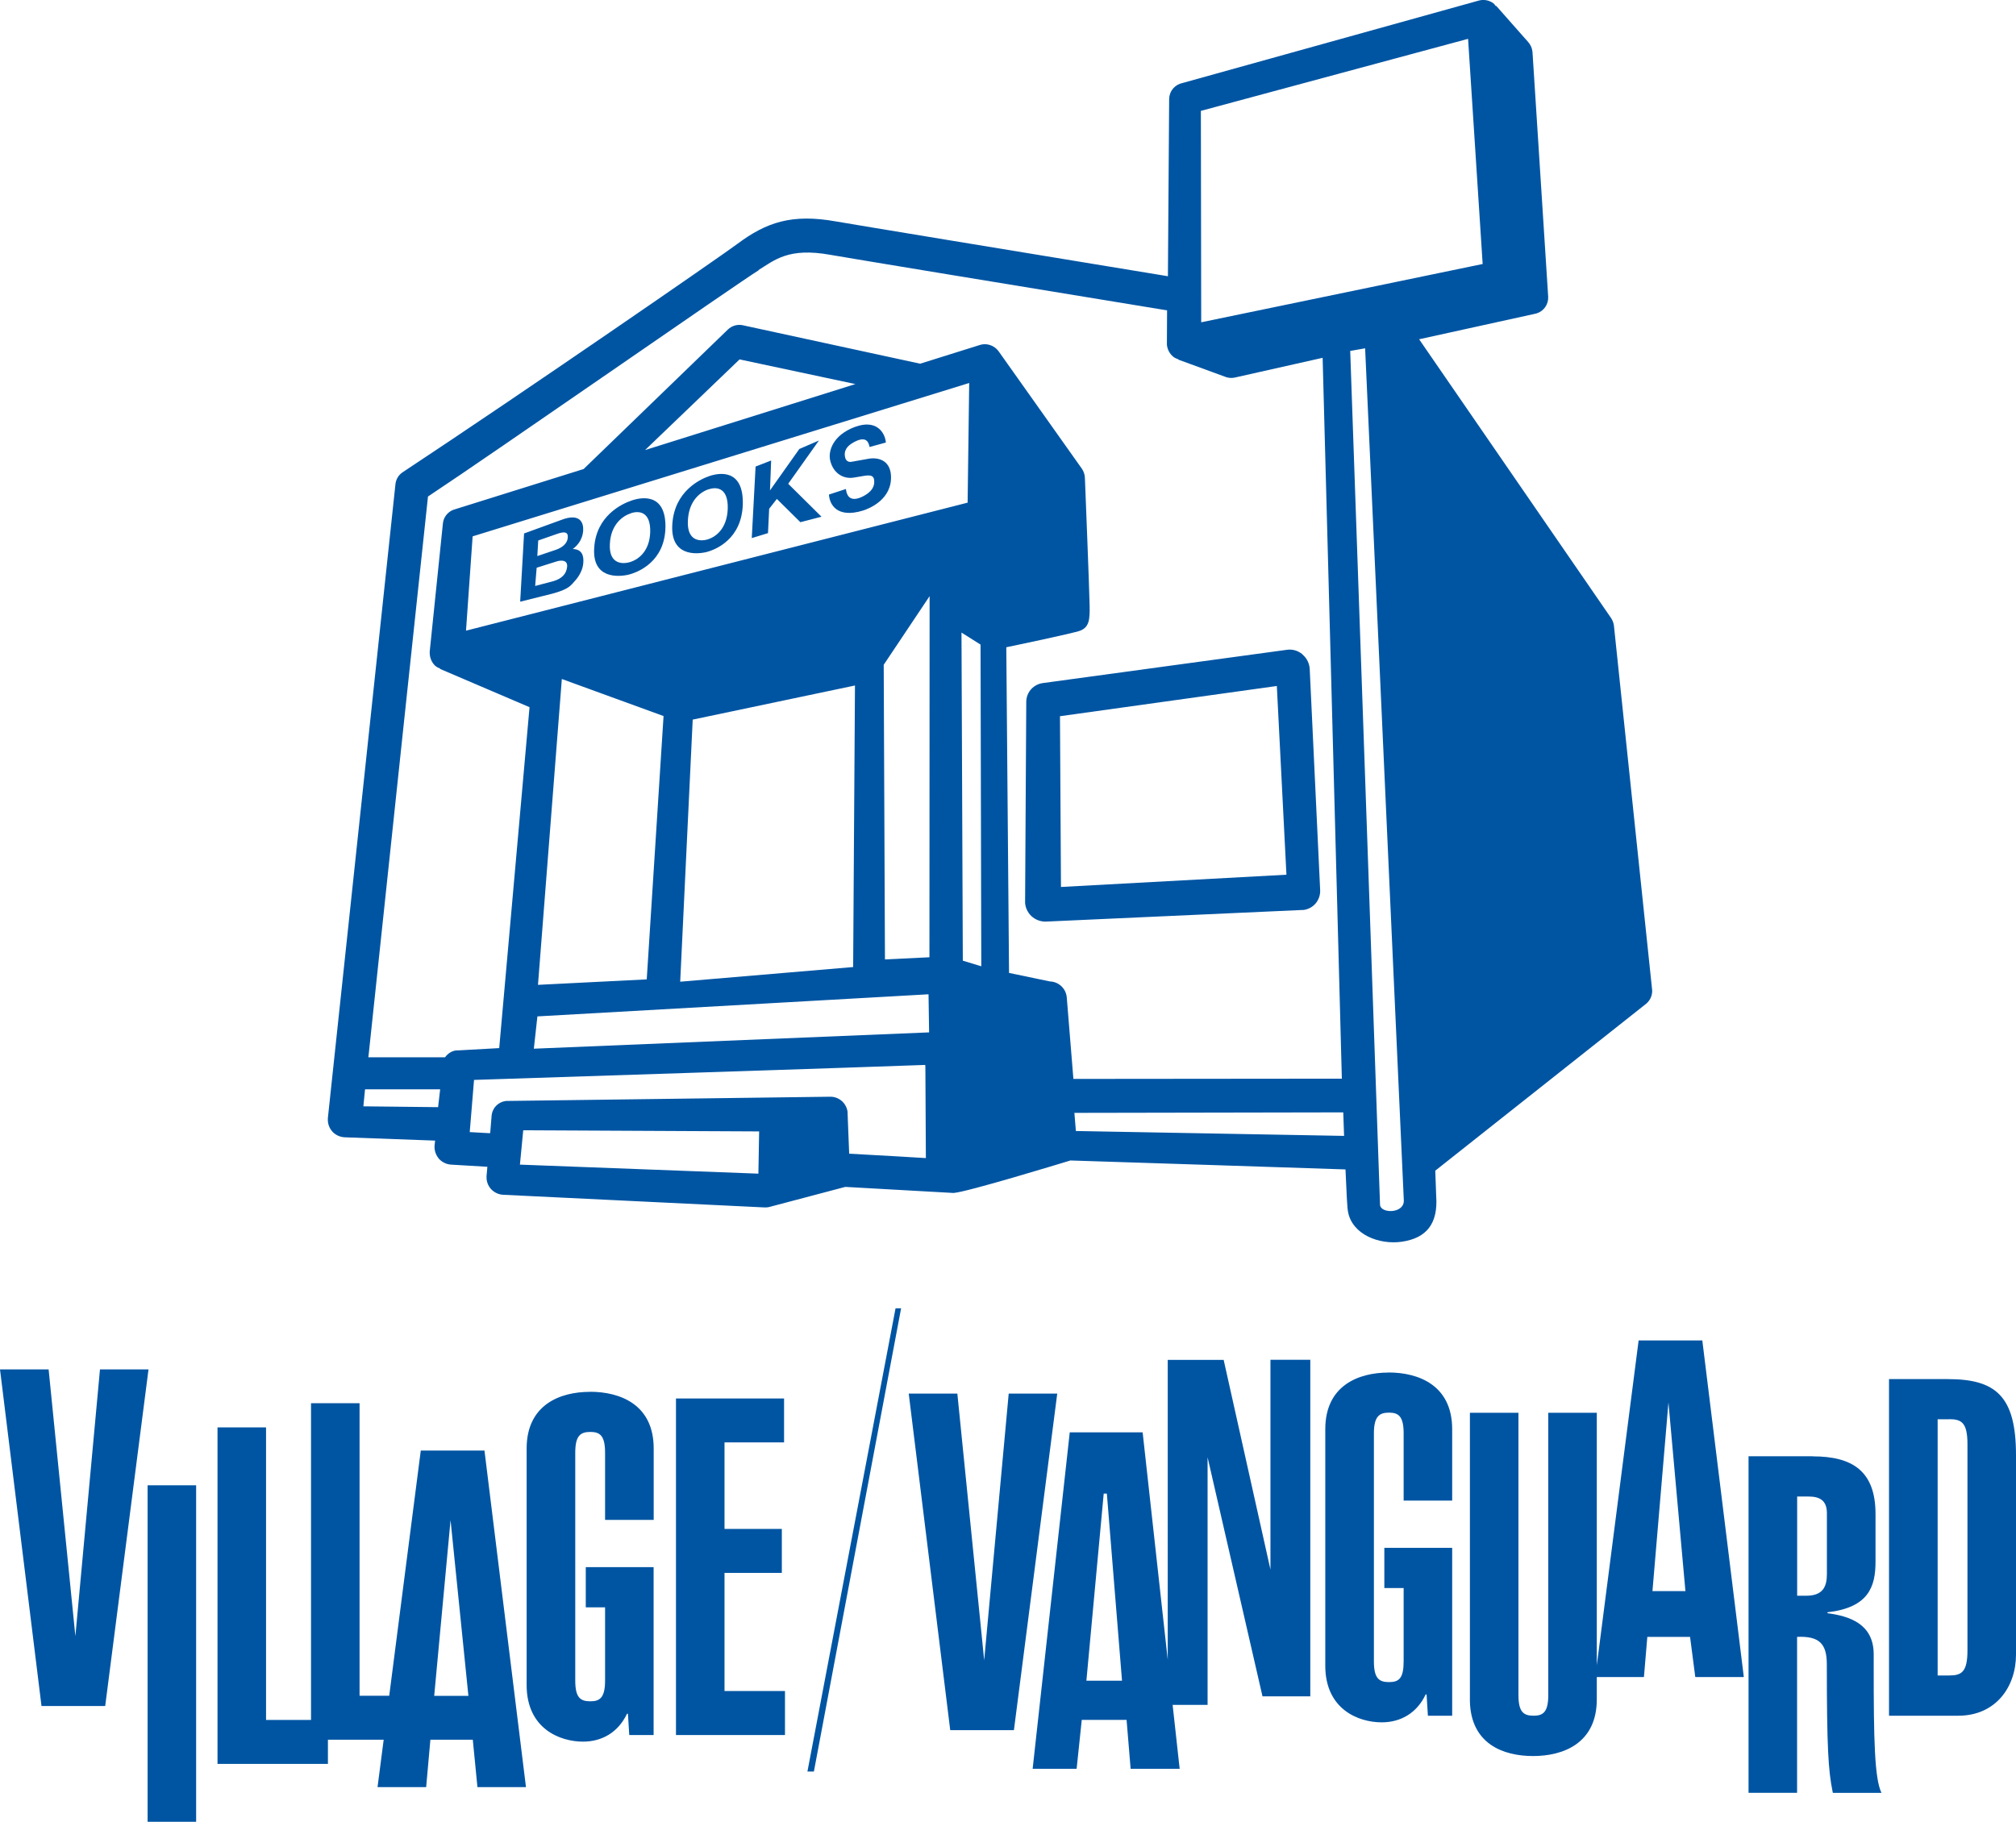 <?xml version="1.0" encoding="UTF-8"?><svg id="_レイヤー_2" xmlns="http://www.w3.org/2000/svg" viewBox="0 0 243.39 220"><defs><style>.cls-1{fill:#0055a3;fill-rule:evenodd;}</style></defs><g id="_レイヤー_1-2"><g id="_トップ"><g id="pc_top_new"><g id="main"><path id="Combined-Shape" class="cls-1" d="M23.68,179.36v40.64h-5.86v-40.64h5.86ZM218.85,175.87c4.71,0,7.58,1.71,7.58,6.96v5.76c0,3.02-.83,5.54-5.8,6.11v.11c2.6.35,5.58,1.25,5.58,4.97v1.54c0,8.65.09,13.45.94,15.19h-5.87l-.05-.24c-.49-2.45-.68-5.13-.68-15.29,0-2.46-.89-3.43-3.59-3.31v18.83h-5.86v-40.64h7.75ZM43.41,169.45v35.33h3.58l3.81-29.61h7.69l5.01,40.64h-5.86l-.56-5.72h-5.12l-.51,5.72h-5.87l.74-5.72h-6.73v2.92h-13.33v-40.64h5.86v35.33h5.43v-38.25h5.87ZM108.79,157.99l-10.53,55.94h-.78l10.64-55.94h.68ZM147.73,164.21l5.65,25.33v-25.33h4.81v40.64h-5.77l-6.63-28.87v29.9h-4.22l.85,7.72h-5.92l-.49-5.91h-5.41l-.62,5.91h-5.31l4.48-40.63h8.8l3.03,27.46v-36.21h6.76ZM205.52,161.88l5.01,40.64h-5.86l-.63-4.85h-5.16l-.41,4.85h-5.69v2.69c0,5.31-4.04,6.85-7.69,6.85s-7.49-1.49-7.63-6.57v-.29s0-34.59,0-34.59h5.86v34.07c0,2.06.61,2.51,1.83,2.51,1.12,0,1.73-.42,1.77-2.3v-.21s0-34.07,0-34.07h5.86v30.49l5.05-39.23h7.69ZM71.23,168.07c3.65,0,7.69,1.54,7.69,6.85v8.62h-5.87v-8.11c0-2.05-.61-2.51-1.77-2.51-1.22,0-1.83.46-1.83,2.51v27.51c0,2.05.6,2.51,1.83,2.51,1.16,0,1.77-.46,1.77-2.51v-8.84h-2.33v-4.85h8.19v20.27h-2.94l-.16-2.57h-.11c-1.05,2.22-2.99,3.37-5.31,3.37-2.77,0-6.81-1.54-6.81-6.85v-28.54c0-5.3,4.04-6.85,7.63-6.85ZM94.66,168.87v5.31h-7.19v10.45h6.92v5.31h-6.92v14.27h7.3v5.31h-13.16v-40.64h13.06ZM115.58,168.29l3.24,32.2,2.96-32.2h5.86l-5.23,40.64h-7.69l-5.01-40.64h5.87ZM167.63,165.74c3.65,0,7.69,1.55,7.69,6.85v8.62h-5.86v-8.11c0-2.05-.6-2.51-1.77-2.51s-1.82.46-1.82,2.51v27.51c0,2.06.6,2.52,1.82,2.52s1.77-.46,1.77-2.52v-8.84h-2.33v-4.85h8.19v20.27h-2.93l-.16-2.57h-.11c-1.05,2.23-2.99,3.37-5.31,3.37-2.77,0-6.81-1.54-6.81-6.85v-28.54c0-5.31,4.04-6.85,7.64-6.85ZM235.15,166.54c5.81,0,8.24,2.06,8.24,9.19v24.09c0,3.88-2.44,7.37-6.97,7.37h-8.36v-40.65h7.08ZM5.87,165.37l3.23,32.21,2.97-32.21h5.86l-5.23,40.65h-7.69L0,165.37h5.87ZM54.39,183.62l-1.97,21.17h4.13l-2.15-21.17ZM133.63,180.37h-.38l-2.09,22.59h4.3l-1.83-22.59ZM235.32,171.39h-1.39v30.94h1.39c1.49,0,2.21-.4,2.21-3.03v-24.89c0-2.63-.72-3.03-2.21-3.03ZM218.35,180.72h-1.38v11.98h1.1c2.04,0,2.49-1.14,2.49-2.62v-7.36c0-1.54-.89-2-2.21-2ZM201.43,169.36l-1.93,22.78h3.98l-2.05-22.78ZM180.29.39c.1.07.16.17.23.26l.08.09.04-.03,3.86,4.37c.27.31.45.69.5,1.09l.02.17,1.89,29.49c.05.92-.53,1.74-1.38,2.01l-.15.04-14.05,3.09,23.17,33.66c.17.26.29.55.34.86l.02.18,4.6,43.87c.04.57-.17,1.12-.56,1.52l-.12.12-25.5,20.19.11,3.06c.24,3.32-1.15,5.08-4.14,5.52-2.76.4-6.03-.88-6.51-3.65-.09-.43-.18-2.25-.3-5.08,0,0-31.85-1.05-33.18-1.08h-.04s-.09.03-.09.03c-1.12.34-12.41,3.79-13.99,3.89h-.07s-13.02-.73-13.02-.73l-9.19,2.43c-.12.03-.24.04-.36.05h-.19s-31.58-1.53-31.58-1.53c-.56-.03-1.09-.29-1.47-.71-.33-.38-.52-.87-.52-1.36v-.19s.1-1.12.1-1.12l-4.4-.26c-.56-.04-1.09-.3-1.46-.72-.32-.39-.51-.87-.52-1.36v-.19s.07-.63.07-.63l-10.93-.4c-.57-.03-1.13-.29-1.5-.72-.34-.4-.52-.88-.52-1.39v-.19s8.16-76.56,8.16-76.56c.06-.59.37-1.12.87-1.45,14.79-9.77,38.45-26.11,40.43-27.59,3.45-2.57,6.52-3.66,11.88-2.7,2.22.39,21.96,3.64,39.55,6.53l.53.09.15-21.39c.01-.84.52-1.56,1.29-1.85l.16-.05L178.53.07c.6-.17,1.24-.05,1.76.32ZM164.82,42.06l-1.81.32,3.6,103.11c.06,1.05,2.77,1.09,2.87-.4v-.15s-4.67-102.88-4.67-102.88ZM63.17,136.49l-.4,4.15,28.79,1.09.09-5.1-28.49-.14ZM111.72,128.6c-3.51.15-53.47,1.78-54.47,1.81h-.02s-.52,6.3-.52,6.3c0,0,1.14.06,2.29.13h.18s.17-2.09.17-2.09c.08-.97.84-1.72,1.8-1.8h.15s38.93-.51,38.93-.51c.53-.01,1.07.2,1.47.58.35.34.57.79.63,1.26v.18s.19,4.86.19,4.86c4.19.23,7.53.42,9.26.53-.02-3.12-.05-8.78-.06-11.04-.01-.06-.02-.14-.02-.19ZM162.17,134.33l-32.46.06.18,2.19,32.38.59-.1-2.84ZM53.14,131.55h-9.07s-.2,2.05-.2,2.05l9.02.1.25-2.15ZM91.62,32.62c-2.48,1.52-32.11,22.16-39.95,27.34-.17,1.49-5.27,49.58-7.14,67.2l-.06.52h9.26c.32-.44.78-.76,1.33-.83h.17s5.04-.28,5.04-.28l3.66-41.17-10.78-4.61v-.04c-.22-.1-.44-.2-.62-.36-.42-.41-.65-.97-.65-1.55v-.17s1.59-15.45,1.59-15.45c.07-.74.55-1.36,1.22-1.64l.15-.05,15.62-4.89,17.43-16.86c.45-.42,1.05-.61,1.64-.53l.16.03,21.4,4.64,7.21-2.26c.62-.2,1.31-.07,1.84.33.14.1.25.22.35.34l.1.13h0s10.01,14.12,10.01,14.12c.24.34.37.74.38,1.15,0,0,.55,13.73.57,15.41.03,1.68-.05,2.57-1.11,3.01-.8.32-8.6,1.94-8.94,2.01h-.01s.33,39.33.33,39.33l4.94,1.03c1.01.03,1.86.79,2.01,1.77l.02.16.8,9.84,32.41-.03-2.32-87.05-10.58,2.38c-.32.07-.65.07-.97-.02l-.19-.06-5.68-2.08v-.04c-.2-.08-.42-.15-.6-.3-.45-.36-.73-.9-.78-1.47v-.17s.02-3.97.02-3.97c-17.84-2.92-38.35-6.3-40.67-6.71-5.07-.91-6.73.66-8.67,1.85ZM112.1,120.07l-47.22,2.67-.43,3.9,47.72-1.97-.07-4.6ZM67.83,82l-2.88,36.93,13.13-.66,2.03-31.8-12.27-4.47ZM103.22,82.78l-19.59,4.12-1.51,31.65,20.88-1.77.22-34ZM116.08,76.39l.16,39.62,2.23.68-.09-38.85-2.3-1.45ZM112.23,71.99l-5.54,8.29.15,35.58,5.37-.26.02-43.61ZM157.24,79.03c.47.39.78.95.86,1.55l.02.18,1.26,26.69c.07,1.24-.81,2.29-2.02,2.44h-.16s-30.89,1.4-30.89,1.4c-.66.03-1.31-.21-1.81-.68-.43-.42-.7-.98-.74-1.58v-.2s.14-24.06.14-24.06c0-1.1.76-2.02,1.82-2.25l.16-.03,29.49-4.02c.66-.1,1.34.1,1.87.54ZM154.15,82.84l-26.18,3.65.12,20.62,27.22-1.48-1.16-22.8ZM117.01,46.25l-59.95,18.52-.8,11.39,60.56-15.46.19-14.44ZM70.41,64.04c-.09,1.3-.86,1.95-1.26,2.26,1.1.02,1.35.79,1.27,1.69-.05.71-.42,1.5-.96,2.1-.58.66-.8,1.06-2.77,1.6l-3.89.97.47-8.24,4.48-1.63c2.24-.87,2.72.3,2.65,1.25ZM67.16,67.81l-2.37.75-.18,2.2,2.23-.59c.96-.29,1.55-.84,1.63-1.74.06-.77-.62-.84-1.32-.62ZM80.34,63.67c-.08,4.14-3.26,5.43-4.47,5.73-1.22.28-4.4.52-4.13-3.26.24-3.85,3.34-5.3,4.49-5.69,1.16-.41,4.16-.98,4.11,3.22ZM76.18,61.98c-.99.31-2.43,1.34-2.55,3.67-.14,2.3,1.28,2.52,2.31,2.26,1.02-.26,2.48-1.23,2.56-3.66.06-2.46-1.32-2.6-2.32-2.28ZM67.21,64.49l-2.23.78-.11,1.88,2.22-.75c.77-.26,1.4-.75,1.46-1.47.06-.74-.46-.76-1.34-.44ZM89.68,60.86c-.11,4.23-3.25,5.53-4.45,5.82-1.2.27-4.33.5-4.06-3.4.26-3.95,3.32-5.4,4.47-5.79,1.14-.39,4.12-.94,4.04,3.37ZM85.59,59.07c-.99.31-2.41,1.34-2.54,3.74-.14,2.37,1.25,2.61,2.27,2.36,1.01-.26,2.45-1.25,2.54-3.73.07-2.51-1.29-2.68-2.27-2.36ZM98.88,53.18l-3.72,5.24,4.02,3.98-2.55.66-2.84-2.81-.93,1.19-.14,2.94-1.96.6.46-8.64,1.88-.73-.14,3.61,3.54-5,2.38-1.03ZM106.95,53.44l-1.97.54c-.08-.42-.29-1.39-1.74-.66-.63.32-1.31.79-1.25,1.65.05.76.5.86.85.79l2.01-.36c1.12-.2,2.56.14,2.71,1.93.23,2.97-2.64,4.1-3.39,4.33-3.15.96-4.03-.77-4.09-1.94l2.05-.67c.05.52.3,1.64,1.8,1.01.81-.35,1.7-.98,1.61-2.01-.04-.77-.67-.69-1.55-.53l-.89.15c-1.33.23-2.54-.57-2.88-2.1-.24-1.08.31-3.02,3.01-4.02,2.56-.94,3.6.65,3.72,1.87ZM89.29,43.4l-11.41,10.95,25.39-7.97-13.99-2.98ZM177.24,4.69l-32.26,8.7.04,25.53,33.98-7.04-1.76-27.19Z"/></g></g></g></g></svg>